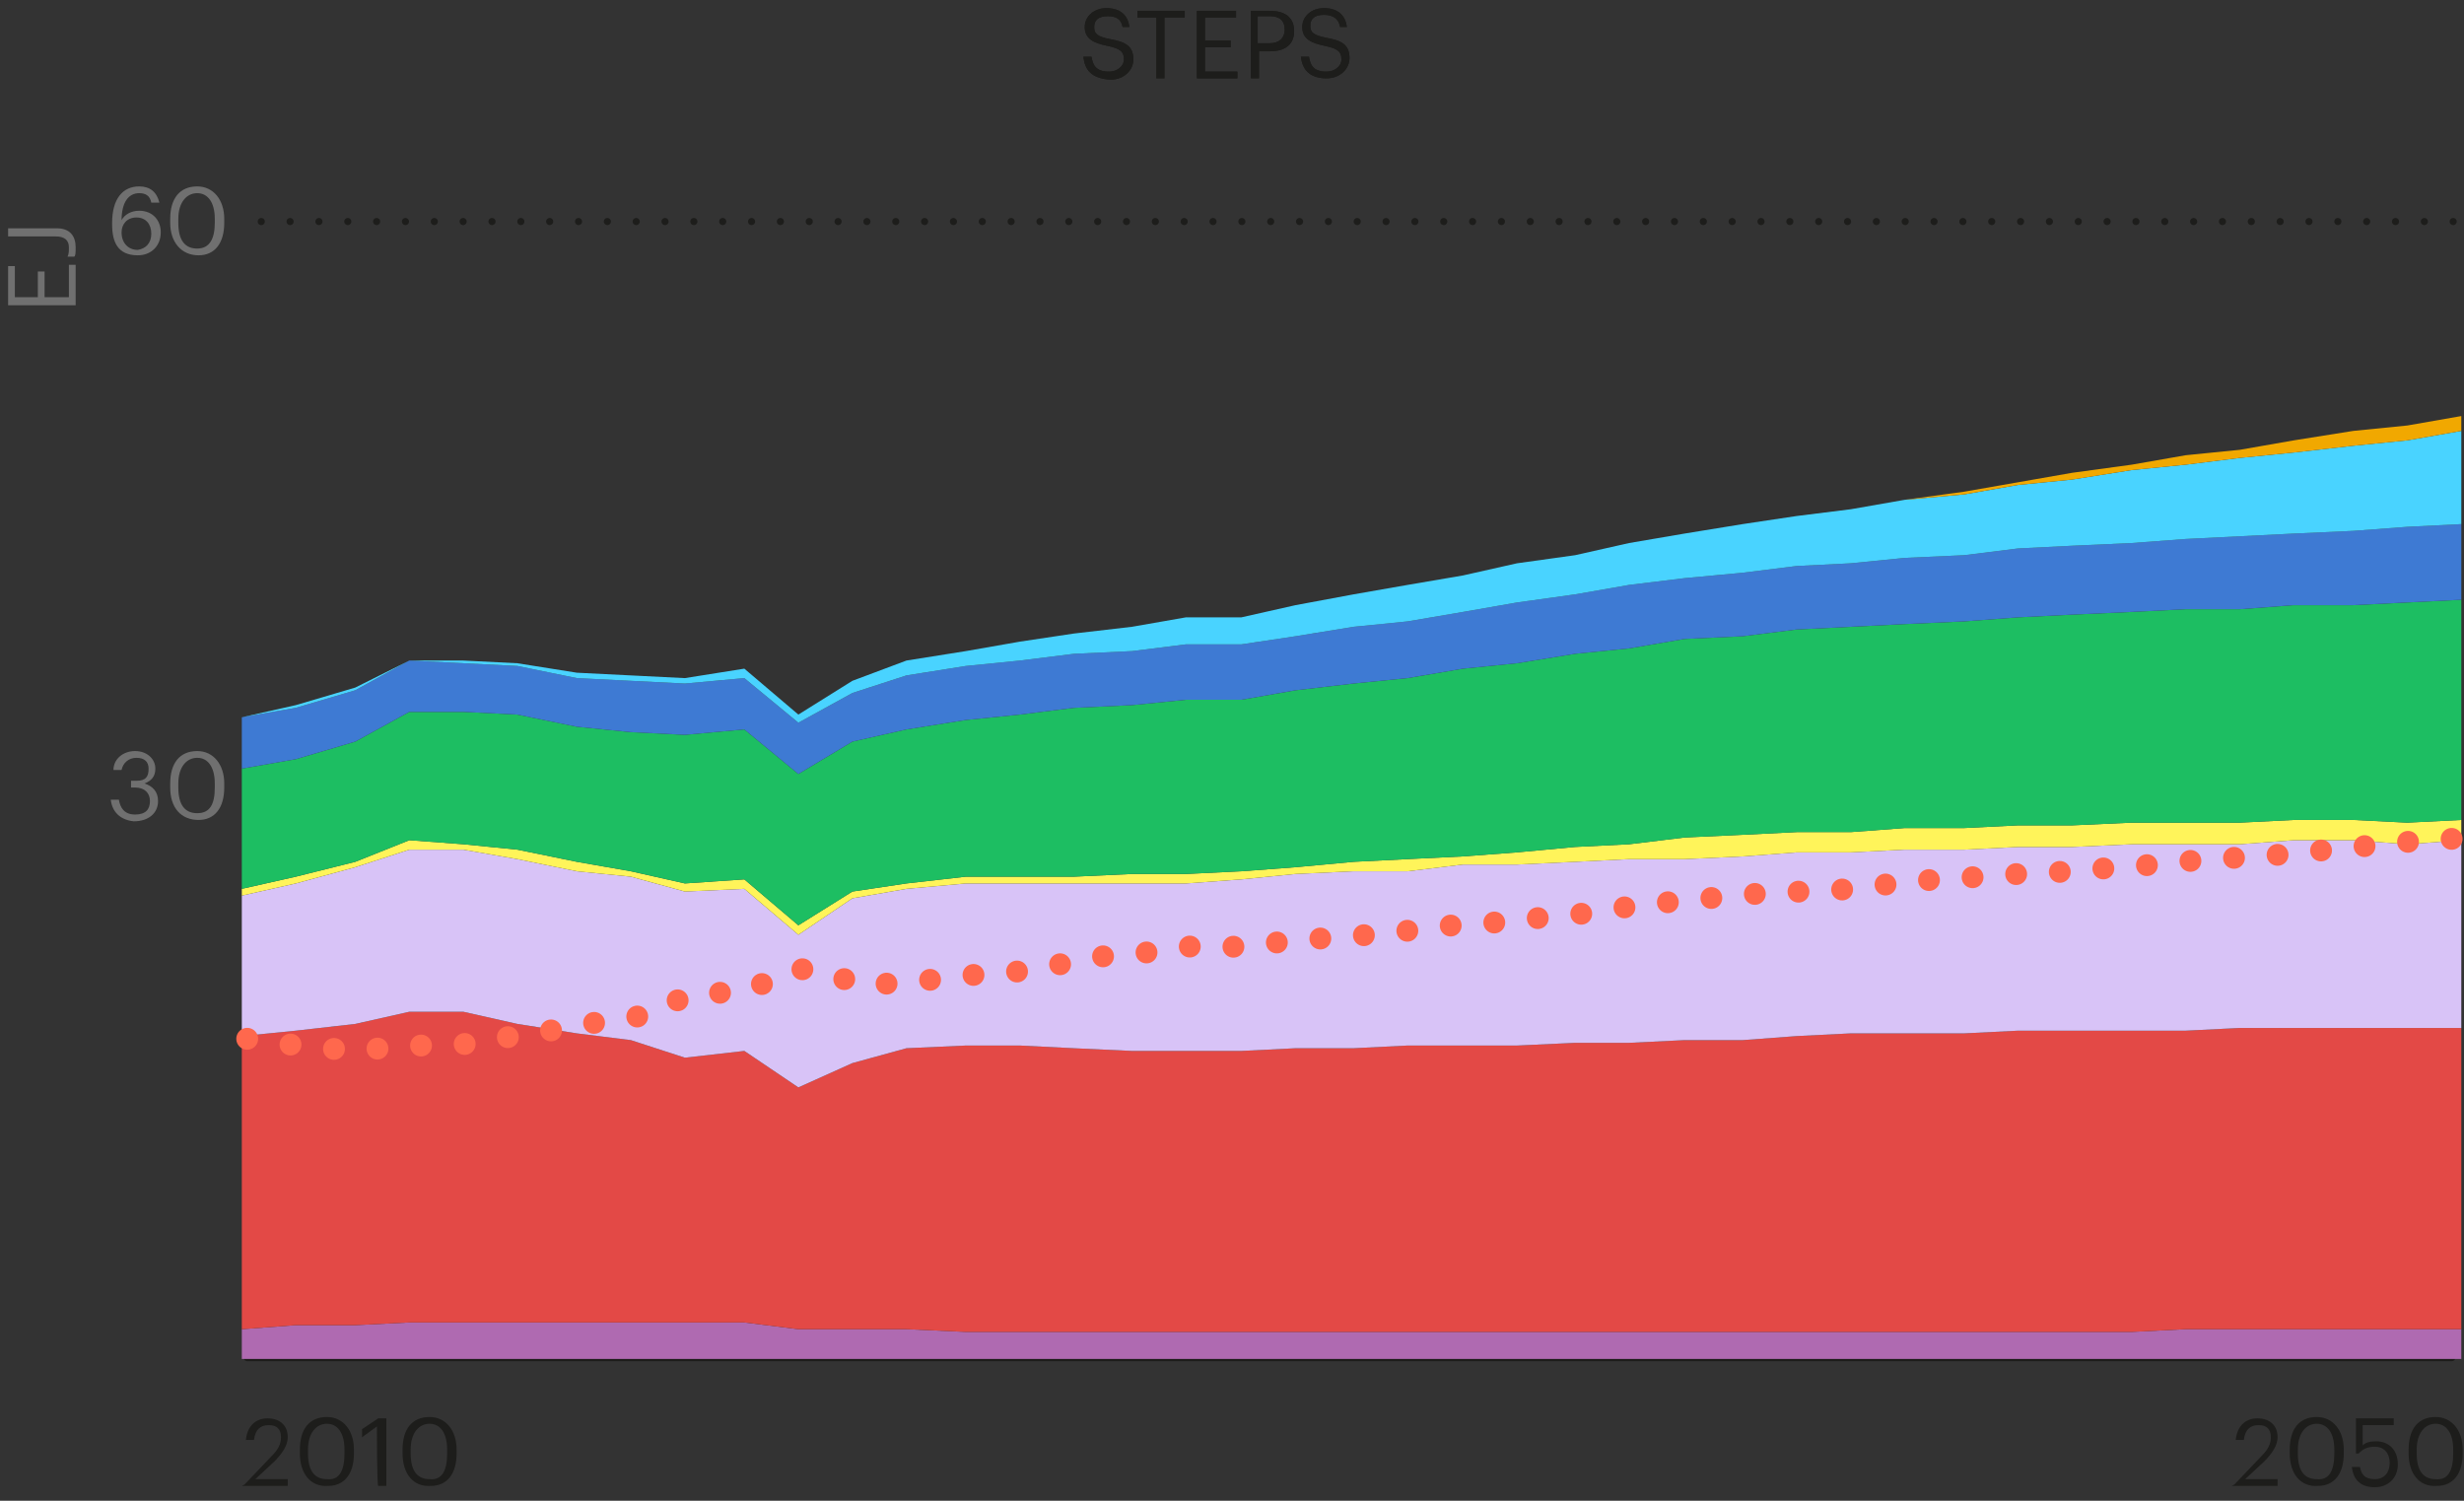 <?xml version="1.0" encoding="utf-8"?>
<svg xmlns="http://www.w3.org/2000/svg" xmlns:xlink="http://www.w3.org/1999/xlink" version="1.1" id="Layer_1" x="0px" y="0px" width="182.4px" height="111.1px" viewBox="0 0 182.4 111.1" style="enable-background:new 0 0 182.4 111.1;">
<rect x="0" y="0" width="182.4" height="111.1" fill="#333333" stroke="none"/>
<style type="text/css">
	.st0{fill:none;stroke:#1D1D1B;stroke-width:0.531;stroke-linecap:round;stroke-miterlimit:10;stroke-dasharray:0,0,0,2.119;}
	.st1{fill:none;stroke:#1D1D1B;stroke-width:0.528;stroke-linecap:round;stroke-miterlimit:10;stroke-dasharray:0,0,0,2.135;}
	.st2{fill:none;stroke:#1D1D1B;stroke-width:0.531;stroke-linecap:round;stroke-miterlimit:10;}
	.st3{fill:#AF6AB1;}
	.st4{fill:#E34946;}
	.st5{fill:#D8C3F7;}
	.st6{fill:#FFF45A;}
	.st7{fill:#1DBE62;}
	.st8{fill:#3E7AD3;}
	.st9{fill:#49D3FF;}
	.st10{fill:#F1A800;}
	.st11{fill:none;stroke:#FF684D;stroke-width:1.617;stroke-linecap:round;stroke-miterlimit:10;stroke-dasharray:0,0,0,3.235;}
	.st12{fill:#1D1D1B;}
	.st13{fill:#707070;}
	.st14{clip-path:url(#SVGID_00000108276497186896502900000015569690790119290272_);}
	.st15{fill:none;stroke:#3E7AD3;stroke-width:0.3;stroke-miterlimit:10;}
</style>
<g id="c">
	<line class="st0" x1="179.4" y1="75.9" x2="17.8" y2="75.9"/>
	<line class="st1" x1="181.6" y1="16.4" x2="18.2" y2="16.4"/>
	<line class="st2" x1="181.5" y1="58.5" x2="181.5" y2="58.5"/>
	<line class="st0" x1="179.4" y1="58.5" x2="19.4" y2="58.5"/>
	<line class="st2" x1="18.3" y1="58.5" x2="18.3" y2="58.5"/>
	<line class="st2" x1="18.3" y1="100.5" x2="181.5" y2="100.5"/>
	<polygon class="st3" points="17.9,98.4 21.9,98.1 26.3,98.1 30.3,97.9 34.3,97.9 38.3,97.9 42.7,97.9 46.7,97.9 50.7,97.9 &#xA;		55.1,97.9 59.1,98.4 63.1,98.4 67.1,98.4 71.5,98.6 75.5,98.6 79.5,98.6 83.8,98.6 87.8,98.6 91.9,98.6 95.9,98.6 100.2,98.6 &#xA;		104.2,98.6 108.3,98.6 112.3,98.6 116.6,98.6 120.6,98.6 124.7,98.6 129,98.6 133,98.6 137,98.6 141,98.6 145.4,98.6 149.4,98.6 &#xA;		153.4,98.6 157.8,98.6 161.8,98.4 165.8,98.4 169.8,98.4 174.2,98.4 178.2,98.4 182.2,98.4 182.2,100.6 178.2,100.6 174.2,100.6 &#xA;		169.8,100.6 165.8,100.6 161.8,100.6 157.8,100.6 153.4,100.6 149.4,100.6 145.4,100.6 141,100.6 137,100.6 133,100.6 129,100.6 &#xA;		124.7,100.6 120.6,100.6 116.6,100.6 112.3,100.6 108.3,100.6 104.2,100.6 100.2,100.6 95.9,100.6 91.9,100.6 87.8,100.6 &#xA;		83.8,100.6 79.5,100.6 75.5,100.6 71.5,100.6 67.1,100.6 63.1,100.6 59.1,100.6 55.1,100.6 50.7,100.6 46.7,100.6 42.7,100.6 &#xA;		38.3,100.6 34.3,100.6 30.3,100.6 26.3,100.6 21.9,100.6 17.9,100.6"/>
	<polygon class="st4" points="17.9,76.7 21.9,76.3 26.3,75.8 30.3,74.9 34.3,74.9 38.3,75.8 42.7,76.5 46.7,77 50.7,78.3 55.1,77.8 &#xA;		59.1,80.5 63.1,78.7 67.1,77.6 71.5,77.4 75.5,77.4 79.5,77.6 83.8,77.8 87.8,77.8 91.9,77.8 95.9,77.6 100.2,77.6 104.2,77.4 &#xA;		108.3,77.4 112.3,77.4 116.6,77.2 120.6,77.2 124.7,77 129,77 133,76.7 137,76.5 141,76.5 145.4,76.5 149.4,76.3 153.4,76.3 &#xA;		157.8,76.3 161.8,76.3 165.8,76.1 169.8,76.1 174.2,76.1 178.2,76.1 182.2,76.1 182.2,98.4 178.2,98.4 174.2,98.4 169.8,98.4 &#xA;		165.8,98.4 161.8,98.4 157.8,98.6 153.4,98.6 149.4,98.6 145.4,98.6 141,98.6 137,98.6 133,98.6 129,98.6 124.7,98.6 120.6,98.6 &#xA;		116.6,98.6 112.3,98.6 108.3,98.6 104.2,98.6 100.2,98.6 95.9,98.6 91.9,98.6 87.8,98.6 83.8,98.6 79.5,98.6 75.5,98.6 71.5,98.6 &#xA;		67.1,98.4 63.1,98.4 59.1,98.4 55.1,97.9 50.7,97.9 46.7,97.9 42.7,97.9 38.3,97.9 34.3,97.9 30.3,97.9 26.3,98.1 21.9,98.1 &#xA;		17.9,98.4"/>
	<polygon class="st5" points="17.9,66.3 21.9,65.4 26.3,64.2 30.3,62.9 34.3,62.9 38.3,63.6 42.7,64.5 46.7,64.9 50.7,66 55.1,65.8 &#xA;		59.1,69.2 63.1,66.5 67.1,65.8 71.5,65.4 75.5,65.4 79.5,65.4 83.8,65.4 87.8,65.4 91.9,65.1 95.9,64.7 100.2,64.5 104.2,64.5 &#xA;		108.3,64 112.3,64 116.6,63.8 120.6,63.6 124.7,63.6 129,63.4 133,63.1 137,63.1 141,62.9 145.4,62.9 149.4,62.7 153.4,62.7 &#xA;		157.8,62.5 161.8,62.5 165.8,62.5 169.8,62.2 174.2,62.2 178.2,62.5 182.2,62.2 182.2,76.1 178.2,76.1 174.2,76.1 169.8,76.1 &#xA;		165.8,76.1 161.8,76.3 157.8,76.3 153.4,76.3 149.4,76.3 145.4,76.5 141,76.5 137,76.5 133,76.7 129,77 124.7,77 120.6,77.2 &#xA;		116.6,77.2 112.3,77.4 108.3,77.4 104.2,77.4 100.2,77.6 95.9,77.6 91.9,77.8 87.8,77.8 83.8,77.8 79.5,77.6 75.5,77.4 71.5,77.4 &#xA;		67.1,77.6 63.1,78.7 59.1,80.5 55.1,77.8 50.7,78.3 46.7,77 42.7,76.5 38.3,75.8 34.3,74.9 30.3,74.9 26.3,75.8 21.9,76.3 &#xA;		17.9,76.7"/>
	<polygon class="st6" points="17.9,65.8 21.9,64.9 26.3,63.8 30.3,62.2 34.3,62.5 38.3,62.9 42.7,63.8 46.7,64.5 50.7,65.4 &#xA;		55.1,65.1 59.1,68.5 63.1,66 67.1,65.4 71.5,64.9 75.5,64.9 79.5,64.9 83.8,64.7 87.8,64.7 91.9,64.5 95.9,64.2 100.2,63.8 &#xA;		104.2,63.6 108.3,63.4 112.3,63.1 116.6,62.7 120.6,62.5 124.7,62 129,61.8 133,61.6 137,61.6 141,61.3 145.4,61.3 149.4,61.1 &#xA;		153.4,61.1 157.8,60.9 161.8,60.9 165.8,60.9 169.8,60.7 174.2,60.7 178.2,60.9 182.2,60.7 182.2,62.2 178.2,62.5 174.2,62.2 &#xA;		169.8,62.2 165.8,62.5 161.8,62.5 157.8,62.5 153.4,62.7 149.4,62.7 145.4,62.9 141,62.9 137,63.1 133,63.1 129,63.4 124.7,63.6 &#xA;		120.6,63.6 116.6,63.8 112.3,64 108.3,64 104.2,64.5 100.2,64.5 95.9,64.7 91.9,65.1 87.8,65.4 83.8,65.4 79.5,65.4 75.5,65.4 &#xA;		71.5,65.4 67.1,65.8 63.1,66.5 59.1,69.2 55.1,65.8 50.7,66 46.7,64.9 42.7,64.5 38.3,63.6 34.3,62.9 30.3,62.9 26.3,64.2 &#xA;		21.9,65.4 17.9,66.3"/>
	<polygon class="st7" points="17.9,56.9 21.9,56.2 26.3,54.9 30.3,52.7 34.3,52.7 38.3,52.9 42.7,53.8 46.7,54.2 50.7,54.4 55.1,54 &#xA;		59.1,57.3 63.1,54.9 67.1,54 71.5,53.3 75.5,52.9 79.5,52.4 83.8,52.2 87.8,51.8 91.9,51.8 95.9,51.1 100.2,50.6 104.2,50.2 &#xA;		108.3,49.5 112.3,49.1 116.6,48.4 120.6,48 124.7,47.3 129,47.1 133,46.6 137,46.4 141,46.2 145.4,46 149.4,45.7 153.4,45.5 &#xA;		157.8,45.3 161.8,45.1 165.8,45.1 169.8,44.8 174.2,44.8 178.2,44.6 182.2,44.4 182.2,60.7 178.2,60.9 174.2,60.7 169.8,60.7 &#xA;		165.8,60.9 161.8,60.9 157.8,60.9 153.4,61.1 149.4,61.1 145.4,61.3 141,61.3 137,61.6 133,61.6 129,61.8 124.7,62 120.6,62.5 &#xA;		116.6,62.7 112.3,63.1 108.3,63.4 104.2,63.6 100.2,63.8 95.9,64.2 91.9,64.5 87.8,64.7 83.8,64.7 79.5,64.9 75.5,64.9 71.5,64.9 &#xA;		67.1,65.4 63.1,66 59.1,68.5 55.1,65.1 50.7,65.4 46.7,64.5 42.7,63.8 38.3,62.9 34.3,62.5 30.3,62.2 26.3,63.8 21.9,64.9 &#xA;		17.9,65.8"/>
	<polygon class="st8" points="17.9,53.1 21.9,52.4 26.3,51.1 30.3,48.9 34.3,49.1 38.3,49.3 42.7,50.2 46.7,50.4 50.7,50.6 &#xA;		55.1,50.2 59.1,53.5 63.1,51.3 67.1,50 71.5,49.3 75.5,48.9 79.5,48.4 83.8,48.2 87.8,47.7 91.9,47.7 95.9,47.1 100.2,46.4 &#xA;		104.2,46 108.3,45.3 112.3,44.6 116.6,44 120.6,43.3 124.7,42.8 129,42.4 133,41.9 137,41.7 141,41.3 145.4,41.1 149.4,40.6 &#xA;		153.4,40.4 157.8,40.2 161.8,39.9 165.8,39.7 169.8,39.5 174.2,39.3 178.2,39 182.2,38.8 182.2,44.4 178.2,44.6 174.2,44.8 &#xA;		169.8,44.8 165.8,45.1 161.8,45.1 157.8,45.3 153.4,45.5 149.4,45.7 145.4,46 141,46.2 137,46.4 133,46.6 129,47.1 124.7,47.3 &#xA;		120.6,48 116.6,48.4 112.3,49.1 108.3,49.5 104.2,50.2 100.2,50.6 95.9,51.1 91.9,51.8 87.8,51.8 83.8,52.2 79.5,52.4 75.5,52.9 &#xA;		71.5,53.3 67.1,54 63.1,54.9 59.1,57.3 55.1,54 50.7,54.4 46.7,54.2 42.7,53.8 38.3,52.9 34.3,52.7 30.3,52.7 26.3,54.9 21.9,56.2 &#xA;		17.9,56.9"/>
	<polygon class="st9" points="17.9,53.1 21.9,52.2 26.3,50.9 30.3,48.9 34.3,48.9 38.3,49.1 42.7,49.8 46.7,50 50.7,50.2 55.1,49.5 &#xA;		59.1,52.9 63.1,50.4 67.1,48.9 71.5,48.2 75.5,47.5 79.5,46.9 83.8,46.4 87.8,45.7 91.9,45.7 95.9,44.8 100.2,44 104.2,43.3 &#xA;		108.3,42.6 112.3,41.7 116.6,41.1 120.6,40.2 124.7,39.5 129,38.8 133,38.2 137,37.7 141,37 145.4,36.6 149.4,35.9 153.4,35.5 &#xA;		157.8,34.8 161.8,34.4 165.8,33.9 169.8,33.5 174.2,33 178.2,32.6 182.2,31.9 182.2,38.8 178.2,39 174.2,39.3 169.8,39.5 &#xA;		165.8,39.7 161.8,39.9 157.8,40.2 153.4,40.4 149.4,40.6 145.4,41.1 141,41.3 137,41.7 133,41.9 129,42.4 124.7,42.8 120.6,43.3 &#xA;		116.6,44 112.3,44.6 108.3,45.3 104.2,46 100.2,46.4 95.9,47.1 91.9,47.7 87.8,47.7 83.8,48.2 79.5,48.4 75.5,48.9 71.5,49.3 &#xA;		67.1,50 63.1,51.3 59.1,53.5 55.1,50.2 50.7,50.6 46.7,50.4 42.7,50.2 38.3,49.3 34.3,49.1 30.3,48.9 26.3,51.1 21.9,52.4"/>
	<polygon class="st10" points="17.9,53.1 21.9,52.2 26.3,50.9 30.3,48.9 34.3,48.9 38.3,49.1 42.7,49.8 46.7,50 50.7,50.2 &#xA;		55.1,49.5 59.1,52.9 63.1,50.4 67.1,48.9 71.5,48.2 75.5,47.5 79.5,46.9 83.8,46.4 87.8,45.7 91.9,45.7 95.9,44.8 100.2,44 &#xA;		104.2,43.3 108.3,42.6 112.3,41.7 116.6,41.1 120.6,40.2 124.7,39.5 129,38.8 133,38.2 137,37.7 141,37 145.4,36.4 149.4,35.7 &#xA;		153.4,35 157.8,34.4 161.8,33.7 165.8,33.3 169.8,32.6 174.2,31.9 178.2,31.5 182.2,30.8 182.2,31.9 178.2,32.6 174.2,33 &#xA;		169.8,33.5 165.8,33.9 161.8,34.4 157.8,34.8 153.4,35.5 149.4,35.9 145.4,36.6 141,37 137,37.7 133,38.2 129,38.8 124.7,39.5 &#xA;		120.6,40.2 116.6,41.1 112.3,41.7 108.3,42.6 104.2,43.3 100.2,44 95.9,44.8 91.9,45.7 87.8,45.7 83.8,46.4 79.5,46.9 75.5,47.5 &#xA;		71.5,48.2 67.1,48.9 63.1,50.4 59.1,52.9 55.1,49.5 50.7,50.2 46.7,50 42.7,49.8 38.3,49.1 34.3,48.9 30.3,48.9 26.3,50.9 &#xA;		21.9,52.2"/>
	<polyline class="st11" points="18.3,76.9 20.3,77.2 22.2,77.4 24.2,77.6 26.3,77.8 28.2,77.6 30.3,77.4 32.1,77.4 34.3,77.3 &#xA;		36.2,77 38.1,76.7 40,76.4 42,76.1 44.1,75.7 46,75.5 47.9,75.1 49.6,74.3 51.2,73.6 53.2,73.5 55.3,73.4 56.9,72.6 58.6,71.8 &#xA;		60.3,71.7 62,72.3 63.9,73 65.8,72.8 67.7,72.7 69.8,72.4 71.8,72.2 73.8,72 75.7,71.9 77.7,71.5 79.7,71.2 81.6,70.8 83.6,70.7 &#xA;		85.6,70.4 87.5,70.1 89.6,70 91.6,70.1 93.7,69.9 95.6,69.6 97.5,69.5 99.6,69.3 101.6,69.2 103.6,69 105.4,68.7 107.6,68.5 &#xA;		109.6,68.4 111.5,68.2 113.5,68 115.5,67.8 117.5,67.6 119.4,67.3 121.4,67 123.4,66.8 125.4,66.6 127.5,66.4 129.4,66.2 &#xA;		131.5,66.1 133.3,66 135.3,65.9 137.4,65.8 139.4,65.5 141.3,65.3 143.3,65.1 145.4,65 147.5,64.8 149.4,64.7 151.4,64.6 &#xA;		153.4,64.5 155.5,64.3 157.4,64.2 159.4,64 161.5,63.8 163.4,63.6 165.5,63.5 167.5,63.4 169.4,63.2 171.4,63 173.5,62.8 &#xA;		175.4,62.6 177.5,62.4 179.4,62.2 181.5,62.1"/>
</g>
<g id="d">
	<path class="st12" d="M80.2,4.2h0.6c0.1,0.6,0.3,1.1,1.3,1.1c0.6,0,1.1-0.4,1.1-0.9c0-0.6-0.3-0.8-1.2-1c-1-0.2-1.7-0.5-1.7-1.4&#xA;		c0-0.8,0.7-1.4,1.6-1.4c1,0,1.6,0.5,1.7,1.4h-0.5C83,1.4,82.6,1.2,82,1.2c-0.7,0-1,0.3-1,0.8c0,0.5,0.2,0.7,1.2,0.9&#xA;		c1.1,0.2,1.7,0.5,1.7,1.5c0,0.8-0.7,1.5-1.7,1.5C80.7,5.8,80.3,5.1,80.2,4.2z"/>
	<path class="st12" d="M85.7,1.3h-1.5V0.8h3.5v0.5h-1.5v4.5h-0.6V1.3z"/>
	<path class="st12" d="M88.6,0.8h2.9v0.5h-2.3V3h1.9v0.5h-1.9v1.8h2.4v0.5h-3V0.8z"/>
	<path class="st12" d="M92.6,0.8H94c1,0,1.8,0.4,1.8,1.5v0c0,1.1-0.8,1.5-1.8,1.5h-0.8v2h-0.6V0.8z M94,3.2c0.7,0,1.1-0.4,1.1-1v0&#xA;		c0-0.7-0.4-1-1.1-1h-0.9v2L94,3.2L94,3.2z"/>
	<path class="st12" d="M96.3,4.2h0.6c0.1,0.6,0.3,1.1,1.3,1.1c0.6,0,1.1-0.4,1.1-0.9c0-0.6-0.3-0.8-1.2-1c-1-0.2-1.7-0.5-1.7-1.4&#xA;		c0-0.8,0.7-1.4,1.6-1.4c1,0,1.6,0.5,1.7,1.4h-0.5c-0.1-0.6-0.5-0.9-1.2-0.9c-0.7,0-1,0.3-1,0.8c0,0.5,0.2,0.7,1.2,0.9&#xA;		c1.1,0.2,1.7,0.5,1.7,1.5c0,0.8-0.7,1.5-1.7,1.5C96.9,5.8,96.4,5.1,96.3,4.2z"/>
	<path class="st13" d="M0.6,22.6v-2.9h0.5V22h1.7v-1.9h0.5V22h1.8v-2.4h0.5v3H0.6z"/>
	<path class="st13" d="M5.5,19H5c0.1-0.2,0.1-0.4,0.1-0.7c0-0.5-0.3-0.8-1-0.8H0.6v-0.6h3.6c1,0,1.4,0.6,1.4,1.4&#xA;		C5.6,18.7,5.6,18.9,5.5,19z"/>
	<path class="st13" d="M8.2,59.2h0.6c0.1,0.6,0.4,1.1,1.2,1.1c0.8,0,1.1-0.4,1.1-1c0-0.6-0.4-1-1.1-1H9.7v-0.5h0.4&#xA;		c0.7,0,0.9-0.3,0.9-0.9c0-0.5-0.3-0.8-0.9-0.8c-0.6,0-1,0.4-1.1,0.9H8.4c0-0.8,0.7-1.4,1.6-1.4s1.5,0.6,1.5,1.3&#xA;		c0,0.6-0.3,0.9-0.8,1.1c0.6,0.2,1,0.6,1,1.3c0,0.9-0.7,1.5-1.8,1.5C8.9,60.7,8.3,60.1,8.2,59.2L8.2,59.2z"/>
	<path class="st13" d="M12.6,58.3V58c0-1.5,0.7-2.4,2-2.4c1.2,0,2,1,2,2.4v0.3c0,1.5-0.7,2.4-1.9,2.4C13.4,60.7,12.6,59.8,12.6,58.3&#xA;		z M15.9,58.3V58c0-1.2-0.5-1.9-1.3-1.9s-1.4,0.7-1.4,1.9v0.3c0,1.3,0.5,1.9,1.4,1.9C15.5,60.2,15.9,59.6,15.9,58.3L15.9,58.3z"/>
	<path class="st13" d="M8.3,16.6v-0.1c0-1.8,0.8-2.7,2-2.7c0.8,0,1.3,0.4,1.5,1.2h-0.6c-0.1-0.5-0.4-0.7-0.9-0.7&#xA;		c-0.8,0-1.3,0.7-1.3,2c0.2-0.4,0.7-0.7,1.3-0.7c1,0,1.6,0.7,1.6,1.6c0,1-0.7,1.7-1.7,1.7C8.7,18.9,8.3,17.9,8.3,16.6L8.3,16.6z&#xA;		 M11.2,17.3c0-0.7-0.4-1.2-1.1-1.2c-0.7,0-1.1,0.5-1.1,1.1c0,0.8,0.5,1.3,1.2,1.3C10.8,18.4,11.2,18,11.2,17.3z"/>
	<path class="st13" d="M12.6,16.5v-0.3c0-1.5,0.7-2.4,2-2.4c1.2,0,2,1,2,2.4v0.3c0,1.5-0.7,2.4-1.9,2.4&#xA;		C13.4,18.9,12.6,17.9,12.6,16.5z M15.9,16.5v-0.3c0-1.2-0.5-1.9-1.3-1.9s-1.4,0.7-1.4,1.9v0.3c0,1.3,0.5,1.9,1.4,1.9&#xA;		C15.5,18.4,15.9,17.7,15.9,16.5L15.9,16.5z"/>
	<path class="st12" d="M165.4,109.9l2-2.1c0.5-0.5,0.7-0.9,0.7-1.4c0-0.6-0.3-0.9-0.9-0.9c-0.6,0-1,0.3-1.1,1.1h-0.6&#xA;		c0.1-1,0.7-1.6,1.6-1.6c0.9,0,1.5,0.5,1.5,1.4c0,0.6-0.4,1.2-1,1.8l-1.4,1.3h2.4v0.5h-3.4L165.4,109.9L165.4,109.9z"/>
	<path class="st12" d="M169.5,107.6v-0.3c0-1.5,0.7-2.4,2-2.4c1.2,0,2,1,2,2.4v0.3c0,1.5-0.7,2.4-1.9,2.4&#xA;		C170.3,110.1,169.5,109.1,169.5,107.6z M172.8,107.6v-0.3c0-1.2-0.5-1.9-1.3-1.9s-1.4,0.7-1.4,1.9v0.3c0,1.3,0.5,1.9,1.4,1.9&#xA;		C172.4,109.6,172.8,108.9,172.8,107.6L172.8,107.6z"/>
	<path class="st12" d="M174.1,108.6h0.6c0.1,0.5,0.3,0.9,1.1,0.9c0.7,0,1.1-0.5,1.1-1.2c0-0.7-0.4-1.2-1.1-1.2&#xA;		c-0.6,0-0.9,0.2-1.2,0.5h-0.2V105h2.8v0.5h-2.3v1.5c0.2-0.2,0.5-0.3,1-0.3c0.9,0,1.6,0.6,1.6,1.7c0,1.1-0.8,1.7-1.7,1.7&#xA;		C174.7,110.1,174.2,109.5,174.1,108.6L174.1,108.6z"/>
	<path class="st12" d="M178.3,107.6v-0.3c0-1.5,0.7-2.4,2-2.4c1.2,0,2,1,2,2.4v0.3c0,1.5-0.7,2.4-1.9,2.4&#xA;		C179.1,110.1,178.3,109.1,178.3,107.6z M181.6,107.6v-0.3c0-1.2-0.5-1.9-1.3-1.9s-1.4,0.7-1.4,1.9v0.3c0,1.3,0.5,1.9,1.4,1.9&#xA;		C181.2,109.6,181.6,108.9,181.6,107.6L181.6,107.6z"/>
	<path class="st12" d="M18.1,109.9l2-2.1c0.5-0.5,0.7-0.9,0.7-1.4c0-0.6-0.3-0.9-0.9-0.9c-0.6,0-1,0.3-1.1,1.1h-0.6&#xA;		c0.1-1,0.7-1.6,1.6-1.6c0.9,0,1.5,0.5,1.5,1.4c0,0.6-0.4,1.2-1,1.8l-1.4,1.3h2.4v0.5h-3.4L18.1,109.9L18.1,109.9z"/>
	<path class="st12" d="M22.2,107.6v-0.3c0-1.5,0.7-2.4,2-2.4c1.2,0,2,1,2,2.4v0.3c0,1.5-0.7,2.4-1.9,2.4&#xA;		C23,110.1,22.2,109.1,22.2,107.6z M25.5,107.6v-0.3c0-1.2-0.5-1.9-1.3-1.9s-1.4,0.7-1.4,1.9v0.3c0,1.3,0.5,1.9,1.4,1.9&#xA;		C25.1,109.6,25.5,108.9,25.5,107.6L25.5,107.6z"/>
	<path class="st12" d="M27.9,105.6l-1.1,0.8v-0.6L28,105h0.6v5h-0.6C27.9,110,27.9,105.6,27.9,105.6z"/>
	<path class="st12" d="M29.8,107.6v-0.3c0-1.5,0.7-2.4,2-2.4c1.2,0,2,1,2,2.4v0.3c0,1.5-0.7,2.4-1.9,2.4&#xA;		C30.6,110.1,29.8,109.1,29.8,107.6z M33.1,107.6v-0.3c0-1.2-0.5-1.9-1.3-1.9s-1.4,0.7-1.4,1.9v0.3c0,1.3,0.5,1.9,1.4,1.9&#xA;		C32.7,109.6,33.1,108.9,33.1,107.6L33.1,107.6z"/>
	<g>
		<defs>
			<circle id="SVGID_1_" cx="143.6" cy="176" r="2.2"/>
		</defs>
		<clipPath id="SVGID_00000176722981953072271720000012220894398478916226_">
			<use xlink:href="#SVGID_1_" style="overflow:visible;"/>
		</clipPath>
		<g style="clip-path:url(#SVGID_00000176722981953072271720000012220894398478916226_);">
			<line class="st15" x1="146.1" y1="87.2" x2="54.8" y2="178.5"/>
			<line class="st15" x1="147.2" y1="88.3" x2="55.9" y2="179.6"/>
			<line class="st15" x1="148.2" y1="89.3" x2="56.9" y2="180.6"/>
			<line class="st15" x1="149.2" y1="90.4" x2="58" y2="181.6"/>
			<line class="st15" x1="150.3" y1="91.4" x2="59" y2="182.7"/>
			<line class="st15" x1="151.3" y1="92.4" x2="60" y2="183.7"/>
			<line class="st15" x1="152.3" y1="93.5" x2="61.1" y2="184.7"/>
			<line class="st15" x1="153.4" y1="94.5" x2="62.1" y2="185.8"/>
			<line class="st15" x1="154.4" y1="95.5" x2="63.1" y2="186.8"/>
			<line class="st15" x1="155.5" y1="96.6" x2="64.2" y2="187.9"/>
			<line class="st15" x1="156.5" y1="97.6" x2="65.2" y2="188.9"/>
			<line class="st15" x1="157.5" y1="98.7" x2="66.3" y2="189.9"/>
			<line class="st15" x1="158.6" y1="99.7" x2="67.3" y2="191"/>
			<line class="st15" x1="159.6" y1="100.7" x2="68.3" y2="192"/>
			<line class="st15" x1="160.7" y1="101.8" x2="69.4" y2="193.1"/>
			<line class="st15" x1="161.7" y1="102.8" x2="70.4" y2="194.1"/>
			<line class="st15" x1="162.7" y1="103.8" x2="71.4" y2="195.1"/>
			<line class="st15" x1="163.8" y1="104.9" x2="72.5" y2="196.2"/>
			<line class="st15" x1="164.8" y1="105.9" x2="73.5" y2="197.2"/>
			<line class="st15" x1="165.8" y1="107" x2="74.6" y2="198.2"/>
			<line class="st15" x1="166.9" y1="108" x2="75.6" y2="199.3"/>
			<line class="st15" x1="167.9" y1="109" x2="76.6" y2="200.3"/>
			<line class="st15" x1="169" y1="110.1" x2="77.7" y2="201.4"/>
			<line class="st15" x1="170" y1="111.1" x2="78.7" y2="202.4"/>
		</g>
	</g>
	<path class="st12" d="M80.2,4.2h0.6c0.1,0.6,0.3,1.1,1.3,1.1c0.6,0,1.1-0.4,1.1-0.9c0-0.6-0.3-0.8-1.2-1c-1-0.2-1.7-0.5-1.7-1.4&#xA;		c0-0.8,0.7-1.4,1.6-1.4c1,0,1.6,0.5,1.7,1.4h-0.5C83,1.4,82.6,1.2,82,1.2c-0.7,0-1,0.3-1,0.8c0,0.5,0.2,0.7,1.2,0.9&#xA;		c1.1,0.2,1.7,0.5,1.7,1.5c0,0.8-0.7,1.5-1.7,1.5C80.7,5.8,80.3,5.1,80.2,4.2z"/>
	<path class="st12" d="M85.7,1.3h-1.5V0.8h3.5v0.5h-1.5v4.5h-0.6V1.3z"/>
	<path class="st12" d="M88.6,0.8h2.9v0.5h-2.3V3h1.9v0.5h-1.9v1.8h2.4v0.5h-3V0.8z"/>
	<path class="st12" d="M92.6,0.8H94c1,0,1.8,0.4,1.8,1.5v0c0,1.1-0.8,1.5-1.8,1.5h-0.8v2h-0.6V0.8z M94,3.2c0.7,0,1.1-0.4,1.1-1v0&#xA;		c0-0.7-0.4-1-1.1-1h-0.9v2L94,3.2L94,3.2z"/>
	<path class="st12" d="M96.3,4.2h0.6c0.1,0.6,0.3,1.1,1.3,1.1c0.6,0,1.1-0.4,1.1-0.9c0-0.6-0.3-0.8-1.2-1c-1-0.2-1.7-0.5-1.7-1.4&#xA;		c0-0.8,0.7-1.4,1.6-1.4c1,0,1.6,0.5,1.7,1.4h-0.5c-0.1-0.6-0.5-0.9-1.2-0.9c-0.7,0-1,0.3-1,0.8c0,0.5,0.2,0.7,1.2,0.9&#xA;		c1.1,0.2,1.7,0.5,1.7,1.5c0,0.8-0.7,1.5-1.7,1.5C96.9,5.8,96.4,5.1,96.3,4.2z"/>
</g>
</svg>